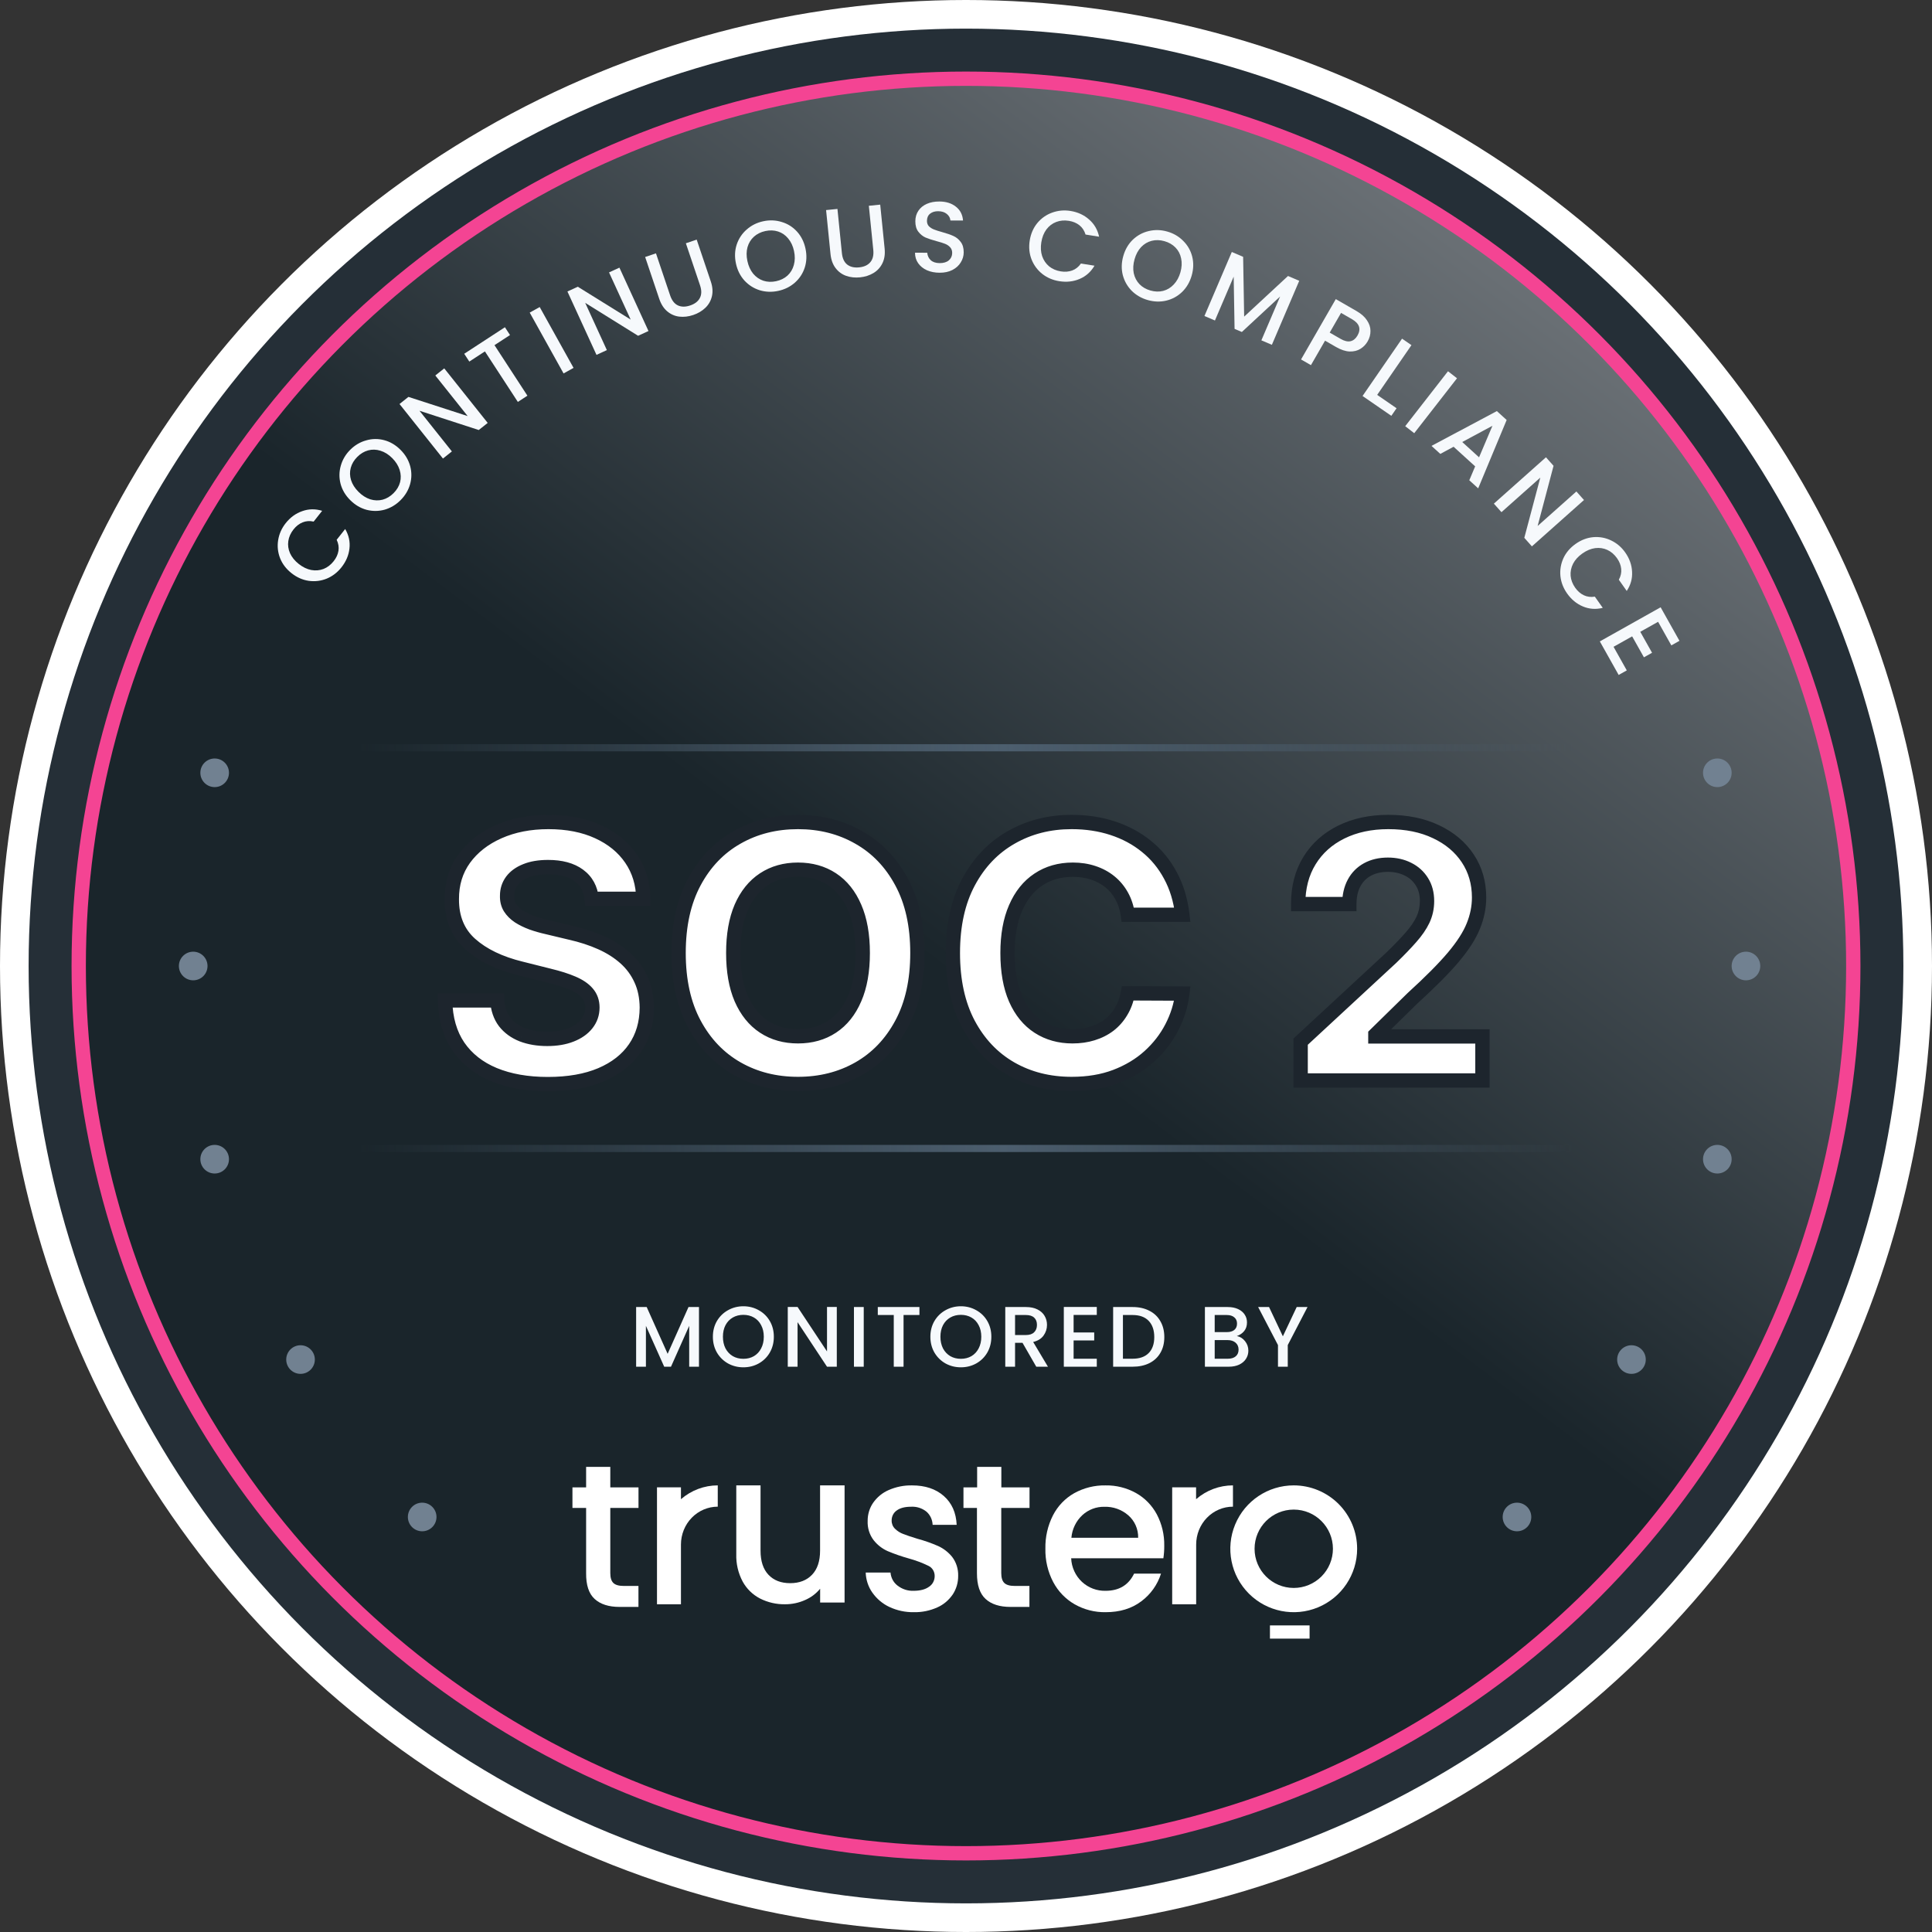 <svg width="270" height="270" viewBox="0 0 270 270" fill="none" xmlns="http://www.w3.org/2000/svg">
<rect x="0" y="0" width="270" height="270" fill="#333333" stroke="none"/>
<circle cx="135" cy="135" r="135" fill="white"/>
<circle cx="135" cy="135" r="131" fill="#252F37"/>
<circle cx="135" cy="135" r="124" fill="url(#paint0_linear_925_2251)" stroke="#F44493" stroke-width="2"/>
<path d="M82.685 125.613C82.546 124.209 81.949 123.118 80.893 122.341C79.837 121.564 78.405 121.175 76.595 121.175C75.365 121.175 74.327 121.349 73.48 121.697C72.633 122.034 71.984 122.504 71.531 123.107C71.091 123.71 70.87 124.395 70.87 125.16C70.847 125.798 70.98 126.355 71.27 126.831C71.572 127.306 71.984 127.718 72.506 128.066C73.028 128.402 73.631 128.698 74.316 128.953C75 129.197 75.731 129.406 76.508 129.58L79.71 130.346C81.264 130.694 82.691 131.158 83.99 131.738C85.29 132.318 86.415 133.031 87.366 133.878C88.317 134.725 89.054 135.722 89.576 136.871C90.109 138.019 90.382 139.336 90.394 140.821C90.382 143.002 89.825 144.892 88.723 146.493C87.633 148.083 86.055 149.318 83.99 150.2C81.937 151.07 79.46 151.505 76.56 151.505C73.683 151.505 71.178 151.064 69.043 150.182C66.92 149.301 65.261 147.996 64.067 146.267C62.883 144.527 62.263 142.375 62.205 139.811H69.496C69.577 141.006 69.919 142.004 70.522 142.804C71.137 143.593 71.955 144.191 72.976 144.597C74.008 144.991 75.174 145.188 76.473 145.188C77.749 145.188 78.857 145.003 79.797 144.631C80.748 144.26 81.485 143.744 82.007 143.083C82.529 142.422 82.79 141.662 82.79 140.803C82.79 140.003 82.552 139.33 82.076 138.785C81.612 138.24 80.928 137.776 80.023 137.393C79.13 137.01 78.033 136.662 76.734 136.349L72.854 135.374C69.849 134.643 67.477 133.501 65.737 131.946C63.997 130.392 63.133 128.298 63.144 125.665C63.133 123.507 63.707 121.622 64.867 120.01C66.039 118.397 67.645 117.138 69.687 116.234C71.729 115.329 74.049 114.876 76.647 114.876C79.292 114.876 81.601 115.329 83.573 116.234C85.556 117.138 87.099 118.397 88.201 120.01C89.303 121.622 89.872 123.49 89.906 125.613H82.685ZM128.209 133.182C128.209 137.068 127.473 140.374 126 143.1C124.538 145.826 122.543 147.908 120.014 149.347C117.496 150.774 114.666 151.487 111.522 151.487C108.355 151.487 105.513 150.768 102.996 149.33C100.479 147.891 98.489 145.809 97.028 143.083C95.566 140.357 94.835 137.056 94.835 133.182C94.835 129.296 95.566 125.99 97.028 123.263C98.489 120.537 100.479 118.461 102.996 117.034C105.513 115.596 108.355 114.876 111.522 114.876C114.666 114.876 117.496 115.596 120.014 117.034C122.543 118.461 124.538 120.537 126 123.263C127.473 125.99 128.209 129.296 128.209 133.182ZM120.571 133.182C120.571 130.665 120.194 128.542 119.44 126.813C118.697 125.085 117.647 123.774 116.29 122.881C114.933 121.987 113.344 121.541 111.522 121.541C109.701 121.541 108.112 121.987 106.755 122.881C105.397 123.774 104.342 125.085 103.588 126.813C102.845 128.542 102.474 130.665 102.474 133.182C102.474 135.699 102.845 137.822 103.588 139.55C104.342 141.279 105.397 142.59 106.755 143.483C108.112 144.376 109.701 144.823 111.522 144.823C113.344 144.823 114.933 144.376 116.29 143.483C117.647 142.59 118.697 141.279 119.44 139.55C120.194 137.822 120.571 135.699 120.571 133.182ZM165.233 127.84H157.612C157.473 126.854 157.189 125.978 156.759 125.212C156.33 124.435 155.779 123.774 155.106 123.229C154.434 122.683 153.656 122.266 152.775 121.976C151.905 121.686 150.959 121.541 149.938 121.541C148.094 121.541 146.487 121.999 145.118 122.915C143.75 123.82 142.688 125.143 141.934 126.883C141.18 128.611 140.803 130.711 140.803 133.182C140.803 135.722 141.18 137.857 141.934 139.585C142.7 141.314 143.767 142.619 145.136 143.5C146.505 144.382 148.088 144.823 149.886 144.823C150.895 144.823 151.829 144.689 152.688 144.423C153.558 144.156 154.329 143.767 155.002 143.257C155.675 142.735 156.232 142.103 156.672 141.36C157.125 140.618 157.438 139.771 157.612 138.82L165.233 138.854C165.036 140.49 164.543 142.068 163.754 143.587C162.977 145.095 161.927 146.447 160.605 147.642C159.294 148.825 157.728 149.765 155.907 150.461C154.097 151.145 152.05 151.487 149.764 151.487C146.586 151.487 143.744 150.768 141.238 149.33C138.744 147.891 136.772 145.809 135.322 143.083C133.883 140.357 133.164 137.056 133.164 133.182C133.164 129.296 133.895 125.99 135.357 123.263C136.818 120.537 138.802 118.461 141.308 117.034C143.813 115.596 146.632 114.876 149.764 114.876C151.829 114.876 153.743 115.166 155.507 115.746C157.281 116.326 158.853 117.173 160.222 118.287C161.591 119.389 162.705 120.74 163.563 122.341C164.433 123.942 164.99 125.775 165.233 127.84ZM181.768 151V145.571L194.453 133.826C195.532 132.782 196.437 131.842 197.168 131.007C197.91 130.172 198.473 129.354 198.856 128.553C199.239 127.741 199.43 126.865 199.43 125.926C199.43 124.882 199.192 123.983 198.717 123.229C198.241 122.463 197.591 121.877 196.768 121.471C195.944 121.054 195.01 120.845 193.966 120.845C192.876 120.845 191.925 121.065 191.112 121.506C190.3 121.947 189.674 122.579 189.233 123.403C188.792 124.226 188.572 125.207 188.572 126.343H181.42C181.42 124.012 181.948 121.987 183.004 120.271C184.059 118.554 185.539 117.225 187.441 116.286C189.343 115.346 191.536 114.876 194.018 114.876C196.57 114.876 198.792 115.329 200.683 116.234C202.585 117.127 204.064 118.368 205.12 119.957C206.176 121.547 206.703 123.368 206.703 125.421C206.703 126.767 206.437 128.095 205.903 129.406C205.381 130.717 204.447 132.173 203.101 133.773C201.756 135.363 199.859 137.271 197.411 139.498L192.209 144.597V144.84H207.173V151H181.768Z" fill="white"/>
<path d="M82.685 125.613L81.69 125.711L81.779 126.613H82.685V125.613ZM73.48 121.697L73.85 122.627L73.86 122.622L73.48 121.697ZM71.531 123.107L70.731 122.507L70.724 122.517L71.531 123.107ZM70.87 125.16L71.87 125.196L71.87 125.178V125.16H70.87ZM71.27 126.831L70.417 127.351L70.421 127.359L70.426 127.366L71.27 126.831ZM72.506 128.066L71.951 128.898L71.958 128.902L71.964 128.907L72.506 128.066ZM74.316 128.953L73.966 129.89L73.973 129.893L73.98 129.896L74.316 128.953ZM76.508 129.58L76.741 128.607L76.734 128.606L76.727 128.604L76.508 129.58ZM79.71 130.346L79.477 131.318L79.484 131.32L79.491 131.321L79.71 130.346ZM83.99 131.738L83.583 132.651L83.99 131.738ZM87.366 133.878L88.031 133.131L87.366 133.878ZM89.576 136.871L88.665 137.285L88.669 137.292L89.576 136.871ZM90.394 140.821L91.394 140.826L91.394 140.813L90.394 140.821ZM88.723 146.493L87.9 145.926L87.899 145.927L88.723 146.493ZM83.99 150.2L84.38 151.12L84.383 151.119L83.99 150.2ZM69.043 150.182L68.66 151.106L68.661 151.106L69.043 150.182ZM64.067 146.267L63.24 146.829L63.244 146.836L64.067 146.267ZM62.205 139.811V138.811H61.182L61.205 139.834L62.205 139.811ZM69.496 139.811L70.493 139.744L70.43 138.811H69.496V139.811ZM70.522 142.804L69.724 143.406L69.728 143.413L69.734 143.419L70.522 142.804ZM72.976 144.597L72.606 145.526L72.619 145.531L72.976 144.597ZM79.797 144.631L79.433 143.7L79.429 143.701L79.797 144.631ZM82.007 143.083L82.791 143.702L82.007 143.083ZM82.076 138.785L81.315 139.433L81.323 139.442L82.076 138.785ZM80.023 137.393L79.629 138.312L79.633 138.314L80.023 137.393ZM76.734 136.349L76.491 137.319L76.5 137.321L76.734 136.349ZM72.854 135.374L73.097 134.404L73.09 134.403L72.854 135.374ZM65.737 131.946L65.071 132.692L65.737 131.946ZM63.144 125.665L64.144 125.669L64.144 125.659L63.144 125.665ZM64.867 120.01L64.058 119.422L64.055 119.426L64.867 120.01ZM83.573 116.234L83.156 117.143L83.158 117.143L83.573 116.234ZM88.201 120.01L87.376 120.574L88.201 120.01ZM89.906 125.613V126.613H90.923L90.906 125.596L89.906 125.613ZM83.68 125.514C83.516 123.852 82.788 122.495 81.486 121.536L80.3 123.147C81.109 123.742 81.576 124.565 81.69 125.711L83.68 125.514ZM81.486 121.536C80.204 120.592 78.539 120.175 76.595 120.175V122.175C78.271 122.175 79.471 122.536 80.3 123.147L81.486 121.536ZM76.595 120.175C75.277 120.175 74.101 120.361 73.1 120.773L73.86 122.622C74.553 122.338 75.454 122.175 76.595 122.175V120.175ZM73.111 120.768C72.129 121.158 71.315 121.728 70.731 122.507L72.331 123.707C72.652 123.279 73.138 122.909 73.85 122.627L73.111 120.768ZM70.724 122.517C70.155 123.296 69.87 124.188 69.87 125.16H71.87C71.87 124.601 72.026 124.124 72.339 123.697L70.724 122.517ZM69.871 125.124C69.842 125.928 70.01 126.685 70.417 127.351L72.124 126.31C71.951 126.025 71.852 125.668 71.87 125.196L69.871 125.124ZM70.426 127.366C70.811 127.973 71.326 128.481 71.951 128.898L73.061 127.234C72.641 126.955 72.334 126.64 72.115 126.295L70.426 127.366ZM71.964 128.907C72.556 129.288 73.226 129.614 73.966 129.89L74.665 128.016C74.036 127.782 73.5 127.517 73.048 127.225L71.964 128.907ZM73.98 129.896C74.706 130.154 75.476 130.374 76.29 130.556L76.727 128.604C75.985 128.438 75.294 128.24 74.651 128.011L73.98 129.896ZM76.275 130.552L79.477 131.318L79.942 129.373L76.741 128.607L76.275 130.552ZM79.491 131.321C80.988 131.657 82.351 132.101 83.583 132.651L84.398 130.824C83.031 130.214 81.54 129.731 79.928 129.37L79.491 131.321ZM83.583 132.651C84.799 133.194 85.835 133.854 86.701 134.625L88.031 133.131C86.995 132.208 85.78 131.441 84.398 130.824L83.583 132.651ZM86.701 134.625C87.549 135.38 88.202 136.264 88.665 137.285L90.486 136.457C89.906 135.18 89.085 134.07 88.031 133.131L86.701 134.625ZM88.669 137.292C89.133 138.29 89.383 139.462 89.394 140.828L91.394 140.813C91.381 139.21 91.086 137.748 90.483 136.449L88.669 137.292ZM89.394 140.815C89.383 142.821 88.874 144.51 87.9 145.926L89.547 147.06C90.776 145.274 91.381 143.182 91.394 140.826L89.394 140.815ZM87.899 145.927C86.932 147.336 85.517 148.46 83.598 149.28L84.383 151.119C86.593 150.176 88.333 148.829 89.548 147.059L87.899 145.927ZM83.6 149.279C81.701 150.083 79.365 150.505 76.56 150.505V152.505C79.556 152.505 82.173 152.056 84.38 151.12L83.6 149.279ZM76.56 150.505C73.783 150.505 71.412 150.079 69.425 149.258L68.661 151.106C70.943 152.049 73.583 152.505 76.56 152.505V150.505ZM69.427 149.259C67.464 148.443 65.965 147.254 64.889 145.698L63.244 146.836C64.558 148.737 66.377 150.158 68.66 151.106L69.427 149.259ZM64.894 145.705C63.84 144.156 63.259 142.202 63.205 139.789L61.205 139.834C61.266 142.548 61.926 144.898 63.24 146.829L64.894 145.705ZM62.205 140.811H69.496V138.811H62.205V140.811ZM68.498 139.879C68.59 141.229 68.983 142.423 69.724 143.406L71.321 142.202C70.856 141.585 70.564 140.783 70.493 139.744L68.498 139.879ZM69.734 143.419C70.468 144.362 71.437 145.061 72.606 145.526L73.345 143.667C72.473 143.32 71.806 142.825 71.311 142.19L69.734 143.419ZM72.619 145.531C73.783 145.976 75.073 146.188 76.473 146.188V144.188C75.275 144.188 74.233 144.006 73.332 143.662L72.619 145.531ZM76.473 146.188C77.843 146.188 79.081 145.989 80.164 145.561L79.429 143.701C78.633 144.016 77.655 144.188 76.473 144.188V146.188ZM80.16 145.563C81.242 145.141 82.138 144.53 82.791 143.702L81.222 142.463C80.831 142.958 80.254 143.38 79.433 143.7L80.16 145.563ZM82.791 143.702C83.456 142.861 83.79 141.882 83.79 140.803H81.79C81.79 141.441 81.602 141.982 81.222 142.463L82.791 143.702ZM83.79 140.803C83.79 139.789 83.481 138.875 82.83 138.127L81.323 139.442C81.622 139.785 81.79 140.217 81.79 140.803H83.79ZM82.838 138.137C82.242 137.437 81.41 136.894 80.412 136.472L79.633 138.314C80.445 138.657 80.982 139.042 81.315 139.433L82.838 138.137ZM80.417 136.474C79.457 136.062 78.304 135.698 76.969 135.377L76.5 137.321C77.763 137.625 78.802 137.958 79.629 138.312L80.417 136.474ZM76.978 135.379L73.097 134.404L72.61 136.344L76.491 137.319L76.978 135.379ZM73.09 134.403C70.195 133.698 67.987 132.616 66.403 131.201L65.071 132.692C66.967 134.386 69.503 135.588 72.618 136.346L73.09 134.403ZM66.403 131.201C64.906 129.863 64.134 128.057 64.144 125.669L62.144 125.66C62.132 128.539 63.089 130.921 65.071 132.692L66.403 131.201ZM64.144 125.659C64.134 123.694 64.653 122.019 65.679 120.594L64.055 119.426C62.761 121.225 62.132 123.32 62.144 125.67L64.144 125.659ZM65.676 120.597C66.732 119.144 68.192 117.99 70.092 117.148L69.282 115.319C67.099 116.287 65.345 117.65 64.058 119.422L65.676 120.597ZM70.092 117.148C71.987 116.308 74.166 115.876 76.647 115.876V113.876C73.932 113.876 71.47 114.35 69.282 115.319L70.092 117.148ZM76.647 115.876C79.179 115.876 81.34 116.309 83.156 117.143L83.99 115.325C81.861 114.348 79.405 113.876 76.647 113.876V115.876ZM83.158 117.143C84.995 117.982 86.388 119.129 87.376 120.574L89.027 119.445C87.81 117.665 86.117 116.295 83.988 115.324L83.158 117.143ZM87.376 120.574C88.358 122.011 88.875 123.684 88.907 125.629L90.906 125.596C90.869 123.295 90.249 121.233 89.027 119.445L87.376 120.574ZM89.906 124.613H82.685V126.613H89.906V124.613ZM126 143.1L125.12 142.625L125.118 142.628L126 143.1ZM120.014 149.347L120.507 150.217L120.508 150.216L120.014 149.347ZM102.996 149.33L103.492 148.461L102.996 149.33ZM97.028 143.083L96.146 143.555L97.028 143.083ZM97.028 123.263L97.909 123.736L97.028 123.263ZM102.996 117.034L103.489 117.904L103.492 117.902L102.996 117.034ZM120.014 117.034L119.518 117.902L119.522 117.905L120.014 117.034ZM126 123.263L125.118 123.736L125.12 123.739L126 123.263ZM119.44 126.813L118.521 127.208L118.523 127.213L119.44 126.813ZM116.29 122.881L115.74 123.716L116.29 122.881ZM106.755 122.881L107.304 123.716L106.755 122.881ZM103.588 126.813L102.671 126.413L102.669 126.419L103.588 126.813ZM103.588 139.55L102.669 139.945L102.671 139.95L103.588 139.55ZM106.755 143.483L107.304 142.648L106.755 143.483ZM116.29 143.483L115.74 142.648L116.29 143.483ZM119.44 139.55L118.523 139.151L118.521 139.156L119.44 139.55ZM127.209 133.182C127.209 136.943 126.497 140.077 125.12 142.625L126.879 143.576C128.449 140.671 129.209 137.193 129.209 133.182H127.209ZM125.118 142.628C123.74 145.199 121.874 147.138 119.519 148.478L120.508 150.216C123.211 148.679 125.336 146.454 126.881 143.573L125.118 142.628ZM119.521 148.477C117.167 149.811 114.509 150.487 111.522 150.487V152.487C114.823 152.487 117.826 151.736 120.507 150.217L119.521 148.477ZM111.522 150.487C108.513 150.487 105.845 149.806 103.492 148.461L102.5 150.198C105.182 151.73 108.198 152.487 111.522 152.487V150.487ZM103.492 148.461C101.149 147.122 99.288 145.182 97.909 142.61L96.146 143.555C97.691 146.435 99.809 148.66 102.5 150.198L103.492 148.461ZM97.909 142.61C96.542 140.062 95.835 136.932 95.835 133.182H93.835C93.835 137.18 94.59 140.652 96.146 143.555L97.909 142.61ZM95.835 133.182C95.835 129.419 96.543 126.284 97.909 123.736L96.146 122.791C94.589 125.695 93.835 129.172 93.835 133.182H95.835ZM97.909 123.736C99.288 121.164 101.148 119.231 103.489 117.904L102.503 116.164C99.81 117.691 97.691 119.91 96.146 122.791L97.909 123.736ZM103.492 117.902C105.845 116.558 108.513 115.876 111.522 115.876V113.876C108.198 113.876 105.182 114.633 102.5 116.166L103.492 117.902ZM111.522 115.876C114.507 115.876 117.164 116.557 119.518 117.902L120.51 116.166C117.829 114.634 114.825 113.876 111.522 113.876V115.876ZM119.522 117.905C121.875 119.233 123.74 121.166 125.118 123.736L126.881 122.791C125.336 119.909 123.21 117.689 120.505 116.163L119.522 117.905ZM125.12 123.739C126.497 126.286 127.209 129.42 127.209 133.182H129.209C129.209 129.171 128.449 125.693 126.879 122.788L125.12 123.739ZM121.571 133.182C121.571 130.571 121.18 128.303 120.356 126.413L118.523 127.213C119.207 128.781 119.571 130.758 119.571 133.182H121.571ZM120.358 126.419C119.551 124.539 118.385 123.062 116.84 122.045L115.74 123.716C116.909 124.485 117.843 125.63 118.521 127.208L120.358 126.419ZM116.84 122.045C115.3 121.032 113.515 120.541 111.522 120.541V122.541C113.173 122.541 114.566 122.943 115.74 123.716L116.84 122.045ZM111.522 120.541C109.53 120.541 107.745 121.032 106.205 122.045L107.304 123.716C108.479 122.943 109.872 122.541 111.522 122.541V120.541ZM106.205 122.045C104.661 123.061 103.49 124.536 102.671 126.413L104.504 127.213C105.193 125.633 106.134 124.486 107.304 123.716L106.205 122.045ZM102.669 126.419C101.858 128.306 101.474 130.572 101.474 133.182H103.474C103.474 130.757 103.832 128.777 104.506 127.208L102.669 126.419ZM101.474 133.182C101.474 135.791 101.858 138.057 102.669 139.945L104.506 139.156C103.832 137.586 103.474 135.607 103.474 133.182H101.474ZM102.671 139.95C103.49 141.827 104.661 143.302 106.205 144.318L107.304 142.648C106.134 141.877 105.193 140.731 104.504 139.151L102.671 139.95ZM106.205 144.318C107.745 145.332 109.53 145.823 111.522 145.823V143.823C109.872 143.823 108.479 143.421 107.304 142.648L106.205 144.318ZM111.522 145.823C113.515 145.823 115.3 145.332 116.84 144.318L115.74 142.648C114.566 143.421 113.173 143.823 111.522 143.823V145.823ZM116.84 144.318C118.385 143.301 119.551 141.824 120.358 139.945L118.521 139.156C117.843 140.733 116.909 141.878 115.74 142.648L116.84 144.318ZM120.356 139.95C121.18 138.061 121.571 135.793 121.571 133.182H119.571C119.571 135.605 119.207 137.583 118.523 139.151L120.356 139.95ZM165.233 127.84V128.84H166.358L166.227 127.723L165.233 127.84ZM157.612 127.84L156.622 127.98L156.743 128.84H157.612V127.84ZM156.759 125.212L155.884 125.696L155.887 125.701L156.759 125.212ZM155.106 123.229L154.477 124.006V124.006L155.106 123.229ZM152.775 121.976L152.458 122.925L152.462 122.926L152.775 121.976ZM145.118 122.915L145.67 123.75L145.675 123.746L145.118 122.915ZM141.934 126.883L142.851 127.283L142.852 127.28L141.934 126.883ZM141.934 139.585L141.018 139.985L141.02 139.99L141.934 139.585ZM145.136 143.5L144.594 144.341L145.136 143.5ZM152.688 144.423L152.394 143.467L152.391 143.468L152.688 144.423ZM155.002 143.257L155.606 144.053L155.615 144.047L155.002 143.257ZM156.672 141.36L155.818 140.84L155.813 140.85L156.672 141.36ZM157.612 138.82L157.617 137.82L156.779 137.816L156.628 138.64L157.612 138.82ZM165.233 138.854L166.226 138.974L166.361 137.86L165.238 137.854L165.233 138.854ZM163.754 143.587L162.867 143.127L162.866 143.129L163.754 143.587ZM160.605 147.642L161.275 148.384L161.275 148.384L160.605 147.642ZM155.907 150.461L156.261 151.396L156.264 151.395L155.907 150.461ZM141.238 149.33L140.738 150.196L140.74 150.197L141.238 149.33ZM135.322 143.083L134.437 143.549L134.439 143.552L135.322 143.083ZM135.357 123.263L136.238 123.736L135.357 123.263ZM141.308 117.034L141.803 117.903L141.806 117.901L141.308 117.034ZM155.507 115.746L155.194 116.696L155.196 116.697L155.507 115.746ZM160.222 118.287L159.591 119.063L159.595 119.066L160.222 118.287ZM163.563 122.341L162.682 122.814L162.684 122.819L163.563 122.341ZM165.233 126.84H157.612V128.84H165.233V126.84ZM158.602 127.7C158.448 126.608 158.129 125.611 157.632 124.723L155.887 125.701C156.248 126.345 156.498 127.1 156.622 127.98L158.602 127.7ZM157.635 124.729C157.145 123.842 156.511 123.08 155.736 122.452L154.477 124.006C155.047 124.468 155.515 125.028 155.884 125.696L157.635 124.729ZM155.736 122.452C154.962 121.825 154.076 121.351 153.087 121.026L152.462 122.926C153.237 123.181 153.905 123.542 154.477 124.006L155.736 122.452ZM153.091 121.027C152.108 120.7 151.055 120.541 149.938 120.541V122.541C150.864 122.541 151.701 122.672 152.458 122.925L153.091 121.027ZM149.938 120.541C147.92 120.541 146.115 121.045 144.562 122.085L145.675 123.746C146.86 122.953 148.267 122.541 149.938 122.541V120.541ZM144.567 122.081C143.012 123.109 141.835 124.596 141.017 126.485L142.852 127.28C143.541 125.69 144.487 124.532 145.67 123.75L144.567 122.081ZM141.018 126.483C140.194 128.37 139.803 130.614 139.803 133.182H141.803C141.803 130.808 142.166 128.852 142.851 127.283L141.018 126.483ZM139.803 133.182C139.803 135.815 140.193 138.095 141.018 139.985L142.851 139.185C142.167 137.619 141.803 135.63 141.803 133.182H139.803ZM141.02 139.99C141.851 141.868 143.036 143.338 144.594 144.341L145.677 142.66C144.498 141.9 143.548 140.76 142.848 139.18L141.02 139.99ZM144.594 144.341C146.141 145.337 147.917 145.823 149.886 145.823V143.823C148.259 143.823 146.868 143.427 145.677 142.66L144.594 144.341ZM149.886 145.823C150.984 145.823 152.019 145.678 152.984 145.378L152.391 143.468C151.64 143.701 150.807 143.823 149.886 143.823V145.823ZM152.981 145.379C153.954 145.08 154.833 144.64 155.606 144.053L154.398 142.46C153.825 142.894 153.161 143.231 152.394 143.467L152.981 145.379ZM155.615 144.047C156.388 143.447 157.028 142.719 157.532 141.871L155.813 140.85C155.435 141.486 154.961 142.023 154.389 142.467L155.615 144.047ZM157.526 141.88C158.049 141.022 158.402 140.058 158.596 139L156.628 138.64C156.474 139.484 156.2 140.213 155.818 140.84L157.526 141.88ZM157.607 139.82L165.229 139.854L165.238 137.854L157.617 137.82L157.607 139.82ZM164.241 138.735C164.058 140.247 163.603 141.709 162.867 143.127L164.642 144.048C165.484 142.426 166.014 140.733 166.226 138.974L164.241 138.735ZM162.866 143.129C162.146 144.525 161.172 145.781 159.935 146.9L161.275 148.384C162.683 147.112 163.808 145.666 164.643 144.045L162.866 143.129ZM159.935 146.899C158.725 147.992 157.268 148.87 155.55 149.526L156.264 151.395C158.188 150.659 159.863 149.658 161.275 148.384L159.935 146.899ZM155.553 149.525C153.875 150.16 151.95 150.487 149.764 150.487V152.487C152.149 152.487 154.319 152.13 156.261 151.396L155.553 149.525ZM149.764 150.487C146.743 150.487 144.075 149.805 141.736 148.462L140.74 150.197C143.412 151.731 146.429 152.487 149.764 152.487V150.487ZM141.738 148.463C139.418 147.125 137.573 145.186 136.205 142.613L134.439 143.552C135.97 146.431 138.07 148.657 140.738 150.196L141.738 148.463ZM136.206 142.616C134.861 140.066 134.164 136.935 134.164 133.182H132.164C132.164 137.178 132.906 140.647 134.437 143.549L136.206 142.616ZM134.164 133.182C134.164 129.419 134.872 126.284 136.238 123.736L134.475 122.791C132.918 125.695 132.164 129.172 132.164 133.182H134.164ZM136.238 123.736C137.617 121.163 139.472 119.23 141.803 117.903L140.813 116.165C138.132 117.692 136.019 119.912 134.475 122.791L136.238 123.736ZM141.806 117.901C144.147 116.557 146.792 115.876 149.764 115.876V113.876C146.473 113.876 143.48 114.634 140.81 116.167L141.806 117.901ZM149.764 115.876C151.735 115.876 153.542 116.153 155.194 116.696L155.819 114.797C153.944 114.18 151.924 113.876 149.764 113.876V115.876ZM155.196 116.697C156.861 117.241 158.323 118.031 159.591 119.063L160.853 117.511C159.384 116.316 157.702 115.412 155.817 114.796L155.196 116.697ZM159.595 119.066C160.856 120.081 161.884 121.327 162.682 122.814L164.444 121.869C163.525 120.154 162.326 118.697 160.849 117.508L159.595 119.066ZM162.684 122.819C163.486 124.293 164.01 126.001 164.24 127.957L166.227 127.723C165.97 125.549 165.38 123.591 164.442 121.864L162.684 122.819ZM181.768 151H180.768V152H181.768V151ZM181.768 145.571L181.089 144.837L180.768 145.134V145.571H181.768ZM194.453 133.826L195.133 134.559L195.141 134.552L195.149 134.544L194.453 133.826ZM197.168 131.007L196.42 130.342L196.415 130.348L197.168 131.007ZM198.856 128.553L199.758 128.985L199.76 128.98L198.856 128.553ZM198.717 123.229L197.867 123.756L197.871 123.762L198.717 123.229ZM196.768 121.471L196.315 122.363L196.326 122.368L196.768 121.471ZM189.233 123.403L190.115 123.875L189.233 123.403ZM188.572 126.343V127.343H189.572V126.343H188.572ZM181.42 126.343H180.42V127.343H181.42V126.343ZM183.004 120.271L183.856 120.794L183.004 120.271ZM187.441 116.286L186.998 115.389L187.441 116.286ZM200.683 116.234L200.251 117.136L200.258 117.139L200.683 116.234ZM205.12 119.957L204.287 120.511L205.12 119.957ZM205.903 129.406L204.977 129.029L204.974 129.036L205.903 129.406ZM203.101 133.773L203.865 134.42L203.867 134.417L203.101 133.773ZM197.411 139.498L196.738 138.759L196.725 138.771L196.712 138.784L197.411 139.498ZM192.209 144.597L191.509 143.882L191.209 144.176V144.597H192.209ZM192.209 144.84H191.209V145.84H192.209V144.84ZM207.173 144.84H208.173V143.84H207.173V144.84ZM207.173 151V152H208.173V151H207.173ZM182.768 151V145.571H180.768V151H182.768ZM182.448 146.305L195.133 134.559L193.774 133.092L181.089 144.837L182.448 146.305ZM195.149 134.544C196.241 133.487 197.166 132.527 197.92 131.665L196.415 130.348C195.708 131.157 194.823 132.076 193.758 133.107L195.149 134.544ZM197.915 131.671C198.705 130.783 199.326 129.888 199.758 128.985L197.954 128.122C197.62 128.819 197.116 129.56 196.42 130.342L197.915 131.671ZM199.76 128.98C200.209 128.028 200.43 127.006 200.43 125.926H198.43C198.43 126.725 198.268 127.454 197.951 128.127L199.76 128.98ZM200.43 125.926C200.43 124.726 200.155 123.635 199.562 122.695L197.871 123.762C198.229 124.331 198.43 125.038 198.43 125.926H200.43ZM199.566 122.701C198.99 121.774 198.198 121.061 197.21 120.574L196.326 122.368C196.985 122.693 197.492 123.153 197.867 123.756L199.566 122.701ZM197.22 120.579C196.239 120.082 195.147 119.845 193.966 119.845V121.845C194.874 121.845 195.649 122.025 196.315 122.363L197.22 120.579ZM193.966 119.845C192.739 119.845 191.618 120.094 190.635 120.627L191.59 122.385C192.231 122.037 193.012 121.845 193.966 121.845V119.845ZM190.635 120.627C189.65 121.162 188.883 121.937 188.352 122.931L190.115 123.875C190.465 123.221 190.951 122.731 191.59 122.385L190.635 120.627ZM188.352 122.931C187.818 123.928 187.572 125.077 187.572 126.343H189.572C189.572 125.336 189.767 124.525 190.115 123.875L188.352 122.931ZM188.572 125.343H181.42V127.343H188.572V125.343ZM182.42 126.343C182.42 124.167 182.911 122.33 183.856 120.794L182.152 119.747C180.985 121.645 180.42 123.856 180.42 126.343H182.42ZM183.856 120.794C184.807 119.246 186.141 118.043 187.884 117.182L186.998 115.389C184.936 116.408 183.311 117.861 182.152 119.747L183.856 120.794ZM187.884 117.182C189.627 116.322 191.663 115.876 194.018 115.876V113.876C191.408 113.876 189.06 114.371 186.998 115.389L187.884 117.182ZM194.018 115.876C196.453 115.876 198.521 116.308 200.251 117.136L201.114 115.332C199.063 114.35 196.688 113.876 194.018 113.876V115.876ZM200.258 117.139C202.012 117.962 203.343 119.089 204.287 120.511L205.953 119.404C204.786 117.647 203.159 116.291 201.108 115.328L200.258 117.139ZM204.287 120.511C205.225 121.923 205.703 123.549 205.703 125.421H207.703C207.703 123.187 207.126 121.17 205.953 119.404L204.287 120.511ZM205.703 125.421C205.703 126.631 205.464 127.831 204.977 129.029L206.829 129.783C207.409 128.359 207.703 126.903 207.703 125.421H205.703ZM204.974 129.036C204.506 130.212 203.643 131.575 202.336 133.13L203.867 134.417C205.252 132.77 206.256 131.222 206.832 129.776L204.974 129.036ZM202.338 133.127C201.032 134.67 199.17 136.546 196.738 138.759L198.085 140.238C200.548 137.996 202.48 136.055 203.865 134.42L202.338 133.127ZM196.712 138.784L191.509 143.882L192.909 145.311L198.111 140.212L196.712 138.784ZM191.209 144.597V144.84H193.209V144.597H191.209ZM192.209 145.84H207.173V143.84H192.209V145.84ZM206.173 144.84V151H208.173V144.84H206.173ZM207.173 150H181.768V152H207.173V150Z" fill="#1D252D"/>
<path d="M97.684 182.66V191H96.316V185.288L93.772 191H92.824L90.268 185.288V191H88.9V182.66H90.376L93.304 189.2L96.22 182.66H97.684ZM103.886 191.084C103.11 191.084 102.394 190.904 101.738 190.544C101.09 190.176 100.574 189.668 100.19 189.02C99.814 188.364 99.626 187.628 99.626 186.812C99.626 185.996 99.814 185.264 100.19 184.616C100.574 183.968 101.09 183.464 101.738 183.104C102.394 182.736 103.11 182.552 103.886 182.552C104.67 182.552 105.386 182.736 106.034 183.104C106.69 183.464 107.206 183.968 107.582 184.616C107.958 185.264 108.146 185.996 108.146 186.812C108.146 187.628 107.958 188.364 107.582 189.02C107.206 189.668 106.69 190.176 106.034 190.544C105.386 190.904 104.67 191.084 103.886 191.084ZM103.886 189.896C104.438 189.896 104.93 189.772 105.362 189.524C105.794 189.268 106.13 188.908 106.37 188.444C106.618 187.972 106.742 187.428 106.742 186.812C106.742 186.196 106.618 185.656 106.37 185.192C106.13 184.728 105.794 184.372 105.362 184.124C104.93 183.876 104.438 183.752 103.886 183.752C103.334 183.752 102.842 183.876 102.41 184.124C101.978 184.372 101.638 184.728 101.39 185.192C101.15 185.656 101.03 186.196 101.03 186.812C101.03 187.428 101.15 187.972 101.39 188.444C101.638 188.908 101.978 189.268 102.41 189.524C102.842 189.772 103.334 189.896 103.886 189.896ZM116.944 191H115.576L111.46 184.772V191H110.092V182.648H111.46L115.576 188.864V182.648H116.944V191ZM120.709 182.66V191H119.341V182.66H120.709ZM128.493 182.66V183.776H126.273V191H124.905V183.776H122.673V182.66H128.493ZM134.282 191.084C133.506 191.084 132.79 190.904 132.134 190.544C131.486 190.176 130.97 189.668 130.586 189.02C130.21 188.364 130.022 187.628 130.022 186.812C130.022 185.996 130.21 185.264 130.586 184.616C130.97 183.968 131.486 183.464 132.134 183.104C132.79 182.736 133.506 182.552 134.282 182.552C135.066 182.552 135.782 182.736 136.43 183.104C137.086 183.464 137.602 183.968 137.978 184.616C138.354 185.264 138.542 185.996 138.542 186.812C138.542 187.628 138.354 188.364 137.978 189.02C137.602 189.668 137.086 190.176 136.43 190.544C135.782 190.904 135.066 191.084 134.282 191.084ZM134.282 189.896C134.834 189.896 135.326 189.772 135.758 189.524C136.19 189.268 136.526 188.908 136.766 188.444C137.014 187.972 137.138 187.428 137.138 186.812C137.138 186.196 137.014 185.656 136.766 185.192C136.526 184.728 136.19 184.372 135.758 184.124C135.326 183.876 134.834 183.752 134.282 183.752C133.73 183.752 133.238 183.876 132.806 184.124C132.374 184.372 132.034 184.728 131.786 185.192C131.546 185.656 131.426 186.196 131.426 186.812C131.426 187.428 131.546 187.972 131.786 188.444C132.034 188.908 132.374 189.268 132.806 189.524C133.238 189.772 133.73 189.896 134.282 189.896ZM144.82 191L142.9 187.664H141.856V191H140.488V182.66H143.368C144.008 182.66 144.548 182.772 144.988 182.996C145.436 183.22 145.768 183.52 145.984 183.896C146.208 184.272 146.32 184.692 146.32 185.156C146.32 185.7 146.16 186.196 145.84 186.644C145.528 187.084 145.044 187.384 144.388 187.544L146.452 191H144.82ZM141.856 186.572H143.368C143.88 186.572 144.264 186.444 144.52 186.188C144.784 185.932 144.916 185.588 144.916 185.156C144.916 184.724 144.788 184.388 144.532 184.148C144.276 183.9 143.888 183.776 143.368 183.776H141.856V186.572ZM150.038 183.764V186.212H152.918V187.328H150.038V189.884H153.278V191H148.67V182.648H153.278V183.764H150.038ZM158.287 182.66C159.175 182.66 159.951 182.832 160.615 183.176C161.287 183.512 161.803 184 162.163 184.64C162.531 185.272 162.715 186.012 162.715 186.86C162.715 187.708 162.531 188.444 162.163 189.068C161.803 189.692 161.287 190.172 160.615 190.508C159.951 190.836 159.175 191 158.287 191H155.563V182.66H158.287ZM158.287 189.884C159.263 189.884 160.011 189.62 160.531 189.092C161.051 188.564 161.311 187.82 161.311 186.86C161.311 185.892 161.051 185.136 160.531 184.592C160.011 184.048 159.263 183.776 158.287 183.776H156.931V189.884H158.287ZM172.852 186.716C173.3 186.796 173.68 187.032 173.992 187.424C174.304 187.816 174.46 188.26 174.46 188.756C174.46 189.18 174.348 189.564 174.124 189.908C173.908 190.244 173.592 190.512 173.176 190.712C172.76 190.904 172.276 191 171.724 191H168.388V182.66H171.568C172.136 182.66 172.624 182.756 173.032 182.948C173.44 183.14 173.748 183.4 173.956 183.728C174.164 184.048 174.268 184.408 174.268 184.808C174.268 185.288 174.14 185.688 173.884 186.008C173.628 186.328 173.284 186.564 172.852 186.716ZM169.756 186.164H171.448C171.896 186.164 172.244 186.064 172.492 185.864C172.748 185.656 172.876 185.36 172.876 184.976C172.876 184.6 172.748 184.308 172.492 184.1C172.244 183.884 171.896 183.776 171.448 183.776H169.756V186.164ZM171.604 189.884C172.068 189.884 172.432 189.772 172.696 189.548C172.96 189.324 173.092 189.012 173.092 188.612C173.092 188.204 172.952 187.88 172.672 187.64C172.392 187.4 172.02 187.28 171.556 187.28H169.756V189.884H171.604ZM182.727 182.66L179.967 187.976V191H178.599V187.976L175.827 182.66H177.351L179.283 186.752L181.215 182.66H182.727Z" fill="#F6F9FC"/>
<path d="M95.164 209.515V207.855H91.815V224.2H95.164V215.852C95.164 214.448 95.706 213.101 96.671 212.109C97.636 211.116 98.944 210.559 100.308 210.559V207.584C98.426 207.584 96.605 208.268 95.164 209.515Z" fill="white"/>
<path d="M85.29 210.735V219.848C85.29 220.484 85.432 220.944 85.716 221.221C86 221.498 86.484 221.638 87.166 221.638H89.225V224.569H86.583C85.075 224.569 83.915 224.199 83.103 223.458C82.291 222.718 81.894 221.514 81.911 219.848V210.735H80V207.864H81.911V205H85.29V207.864H89.231V210.735H85.29Z" fill="white"/>
<path d="M139.927 210.735V219.848C139.927 220.484 140.069 220.944 140.353 221.221C140.638 221.498 141.122 221.638 141.803 221.638H143.863V224.569H141.218C139.708 224.569 138.548 224.199 137.738 223.458C136.928 222.718 136.525 221.514 136.531 219.848V210.735H134.646V207.864H136.557V205H139.939V207.864H143.877V210.735H139.927Z" fill="white"/>
<path d="M118.031 207.584V223.956H114.616V222.024C114.051 222.716 113.323 223.261 112.497 223.613C111.624 224.002 110.677 224.202 109.719 224.199C108.503 224.219 107.301 223.943 106.219 223.396C105.186 222.861 104.339 222.033 103.785 221.018C103.163 219.845 102.856 218.532 102.896 217.208V207.584H106.287V216.707C106.287 218.172 106.656 219.296 107.395 220.077C108.134 220.859 109.146 221.25 110.431 221.25C111.711 221.25 112.731 220.86 113.481 220.077C114.231 219.295 114.607 218.172 114.607 216.707V207.584H118.031Z" fill="white"/>
<path d="M124.294 224.575C123.355 224.137 122.538 223.451 121.92 222.581C121.343 221.768 121.016 220.784 120.985 219.765H124.45C124.51 220.495 124.868 221.161 125.429 221.586C126.076 222.09 126.865 222.348 127.666 222.317C128.605 222.317 129.33 222.124 129.849 221.74C130.331 221.424 130.624 220.865 130.623 220.263C130.632 219.644 130.291 219.079 129.757 218.832C128.877 218.402 127.961 218.058 127.023 217.803C126.019 217.523 125.032 217.181 124.066 216.777C123.301 216.441 122.624 215.915 122.091 215.242C121.509 214.479 121.211 213.515 121.256 212.533C121.252 211.633 121.518 210.755 122.016 210.027C122.574 209.229 123.328 208.61 124.196 208.237C125.231 207.785 126.342 207.564 127.461 207.586C129.294 207.586 130.772 208.078 131.894 209.063C133.016 210.048 133.617 211.392 133.696 213.095H130.337C130.308 212.378 129.993 211.708 129.471 211.253C128.856 210.766 128.1 210.524 127.334 210.568C126.457 210.568 125.783 210.744 125.313 211.096C124.868 211.403 124.602 211.932 124.609 212.496C124.6 212.935 124.772 213.355 125.079 213.648C125.413 213.973 125.806 214.222 126.234 214.379C126.682 214.557 127.346 214.778 128.224 215.048C129.208 215.313 130.173 215.652 131.111 216.062C131.858 216.402 132.524 216.918 133.057 217.57C133.63 218.315 133.931 219.255 133.906 220.217C133.918 221.152 133.651 222.066 133.144 222.83C132.597 223.631 131.853 224.256 130.993 224.636C129.95 225.104 128.827 225.332 127.695 225.305C126.525 225.324 125.365 225.075 124.294 224.575Z" fill="white"/>
<path fill-rule="evenodd" clip-rule="evenodd" d="M149.697 217.769H162.582C162.669 217.192 162.71 216.61 162.706 216.027C162.735 214.493 162.376 212.978 161.664 211.627C160.993 210.374 159.984 209.342 158.756 208.652C157.452 207.929 155.987 207.562 154.502 207.586C152.974 207.558 151.466 207.932 150.123 208.674C148.856 209.39 147.823 210.468 147.152 211.774C146.423 213.212 146.06 214.812 146.095 216.429C146.06 218.05 146.434 219.653 147.182 221.084C147.872 222.39 148.912 223.47 150.18 224.2C151.503 224.95 152.997 225.332 154.511 225.306C156.492 225.306 158.149 224.802 159.484 223.795C160.789 222.834 161.759 221.476 162.253 219.917H158.491C157.716 221.517 156.389 222.317 154.511 222.317C153.293 222.35 152.109 221.903 151.207 221.069C150.293 220.216 149.75 219.029 149.697 217.769ZM157.672 211.759C158.576 212.543 159.086 213.698 159.061 214.905H149.728C149.832 213.694 150.378 212.566 151.259 211.744C152.106 210.968 153.211 210.55 154.351 210.576C155.564 210.539 156.747 210.961 157.672 211.759Z" fill="white"/>
<path d="M167.155 209.515V207.855H163.815V224.2H167.166V215.852C167.166 214.448 167.708 213.101 168.672 212.109C169.637 211.116 170.944 210.559 172.308 210.559V207.584C170.423 207.582 168.597 208.265 167.155 209.515Z" fill="white"/>
<path fill-rule="evenodd" clip-rule="evenodd" d="M172.613 213.055C173.984 209.744 177.216 207.584 180.8 207.584C183.15 207.584 185.404 208.517 187.066 210.178C188.728 211.839 189.662 214.093 189.662 216.443C189.663 220.027 187.505 223.259 184.193 224.632C180.882 226.004 177.07 225.247 174.535 222.713C172 220.179 171.242 216.367 172.613 213.055ZM175.328 216.441C175.326 219.464 177.776 221.917 180.8 221.918C182.253 221.919 183.646 221.343 184.674 220.316C185.702 219.289 186.279 217.896 186.279 216.443C186.279 213.419 183.828 210.968 180.804 210.967C177.781 210.967 175.329 213.417 175.328 216.441Z" fill="white"/>
<path d="M177.477 229V227.154H183.016V229H177.477Z" fill="white"/>
<circle cx="59" cy="212" r="2" fill="#718191"/>
<circle cx="42" cy="190" r="2" fill="#718191"/>
<circle cx="30" cy="162" r="2" fill="#718191"/>
<circle cx="27" cy="135" r="2" fill="#718191"/>
<circle cx="30" cy="108" r="2" fill="#718191"/>
<circle cx="240" cy="108" r="2" fill="#718191"/>
<circle cx="244" cy="135" r="2" fill="#718191"/>
<circle cx="240" cy="162" r="2" fill="#718191"/>
<circle cx="228" cy="190" r="2" fill="#718191"/>
<circle cx="212" cy="212" r="2" fill="#718191"/>
<path d="M40.738 80.101C39.992 79.51 39.458 78.809 39.137 77.996C38.822 77.175 38.734 76.338 38.873 75.485C39.011 74.618 39.361 73.83 39.922 73.12C40.565 72.307 41.336 71.745 42.237 71.434C43.136 71.11 44.064 71.094 45.022 71.387L43.833 72.892C43.274 72.771 42.756 72.808 42.281 73.004C41.805 73.199 41.385 73.527 41.02 73.988C40.621 74.493 40.379 75.033 40.293 75.608C40.207 76.183 40.287 76.752 40.532 77.314C40.783 77.87 41.191 78.37 41.754 78.816C42.318 79.262 42.899 79.543 43.497 79.659C44.102 79.768 44.677 79.717 45.224 79.507C45.763 79.291 46.233 78.93 46.632 78.425C46.997 77.964 47.219 77.479 47.3 76.972C47.38 76.464 47.297 75.952 47.05 75.436L48.24 73.931C48.746 74.796 48.945 75.703 48.837 76.652C48.734 77.595 48.362 78.472 47.719 79.285C47.152 80.002 46.469 80.527 45.671 80.86C44.865 81.187 44.027 81.291 43.156 81.174C42.291 81.049 41.485 80.691 40.738 80.101Z" fill="#F6F9FC"/>
<path d="M55.979 69.9C55.339 70.54 54.6 70.982 53.762 71.226C52.924 71.457 52.079 71.464 51.228 71.246C50.376 71.015 49.614 70.563 48.941 69.89C48.268 69.217 47.819 68.458 47.594 67.613C47.377 66.762 47.387 65.92 47.624 65.089C47.862 64.244 48.301 63.501 48.941 62.861C49.588 62.215 50.33 61.776 51.168 61.545C52.006 61.3 52.848 61.291 53.693 61.515C54.537 61.739 55.296 62.188 55.969 62.861C56.643 63.534 57.095 64.297 57.326 65.148C57.55 65.993 57.544 66.838 57.306 67.682C57.068 68.514 56.626 69.253 55.979 69.9ZM54.999 68.92C55.455 68.464 55.758 67.956 55.91 67.395C56.055 66.828 56.035 66.254 55.851 65.673C55.666 65.079 55.319 64.528 54.811 64.019C54.303 63.511 53.755 63.168 53.168 62.99C52.587 62.805 52.016 62.789 51.455 62.94C50.894 63.092 50.386 63.396 49.931 63.851C49.475 64.307 49.172 64.815 49.02 65.376C48.868 65.937 48.881 66.511 49.06 67.098C49.244 67.679 49.591 68.224 50.099 68.732C50.607 69.24 51.155 69.59 51.742 69.781C52.33 69.959 52.907 69.976 53.475 69.831C54.036 69.679 54.544 69.375 54.999 68.92Z" fill="#F6F9FC"/>
<path d="M68.156 59.102L66.907 60.096L58.624 57.405L63.151 63.088L61.903 64.083L55.832 56.461L57.08 55.467L65.355 58.147L60.836 52.475L62.084 51.48L68.156 59.102Z" fill="#F6F9FC"/>
<path d="M70.564 45.732L71.275 46.823L69.105 48.237L73.707 55.298L72.37 56.169L67.768 49.109L65.587 50.531L64.876 49.44L70.564 45.732Z" fill="#F6F9FC"/>
<path d="M75.424 42.91L80.155 51.413L78.76 52.189L74.029 43.686L75.424 42.91Z" fill="#F6F9FC"/>
<path d="M90.626 46.261L89.176 46.926L81.782 42.324L84.811 48.928L83.36 49.593L79.298 40.736L80.749 40.071L88.137 44.661L85.114 38.069L86.565 37.404L90.626 46.261Z" fill="#F6F9FC"/>
<path d="M91.672 35.406L93.653 41.283C93.889 41.982 94.248 42.447 94.73 42.678C95.22 42.907 95.793 42.911 96.447 42.691C97.111 42.467 97.564 42.117 97.807 41.641C98.06 41.162 98.068 40.573 97.832 39.874L95.851 33.997L97.364 33.488L99.336 39.338C99.589 40.09 99.64 40.782 99.489 41.414C99.338 42.046 99.031 42.583 98.569 43.024C98.107 43.465 97.545 43.798 96.881 44.022C96.218 44.245 95.569 44.321 94.934 44.249C94.308 44.175 93.748 43.93 93.254 43.516C92.759 43.101 92.385 42.518 92.132 41.767L90.16 35.916L91.672 35.406Z" fill="#F6F9FC"/>
<path d="M108.754 40.653C107.869 40.843 107.008 40.813 106.171 40.563C105.342 40.302 104.629 39.849 104.033 39.203C103.443 38.547 103.048 37.754 102.849 36.823C102.649 35.892 102.684 35.011 102.955 34.18C103.234 33.346 103.699 32.645 104.35 32.076C105.008 31.496 105.78 31.11 106.665 30.921C107.56 30.729 108.421 30.763 109.251 31.024C110.087 31.274 110.799 31.723 111.387 32.37C111.974 33.017 112.368 33.806 112.567 34.737C112.767 35.668 112.733 36.553 112.465 37.394C112.194 38.225 111.73 38.931 111.072 39.511C110.421 40.081 109.648 40.461 108.754 40.653ZM108.463 39.298C109.093 39.163 109.624 38.901 110.056 38.512C110.486 38.114 110.781 37.621 110.941 37.033C111.108 36.434 111.117 35.783 110.966 35.081C110.815 34.378 110.542 33.792 110.145 33.324C109.758 32.853 109.287 32.53 108.734 32.352C108.18 32.175 107.589 32.154 106.959 32.289C106.329 32.425 105.799 32.686 105.366 33.075C104.934 33.464 104.634 33.953 104.464 34.543C104.304 35.131 104.299 35.776 104.45 36.479C104.601 37.182 104.871 37.773 105.26 38.252C105.657 38.721 106.133 39.048 106.688 39.235C107.242 39.412 107.833 39.433 108.463 39.298Z" fill="#F6F9FC"/>
<path d="M117.035 29.199L117.656 35.37C117.73 36.103 117.976 36.637 118.394 36.97C118.821 37.302 119.378 37.434 120.066 37.365C120.762 37.294 121.282 37.055 121.625 36.645C121.978 36.234 122.117 35.662 122.044 34.928L121.423 28.758L123.011 28.598L123.629 34.741C123.708 35.53 123.604 36.216 123.315 36.798C123.027 37.381 122.608 37.836 122.059 38.163C121.511 38.49 120.888 38.689 120.192 38.759C119.495 38.829 118.846 38.758 118.243 38.547C117.649 38.335 117.158 37.971 116.768 37.457C116.379 36.943 116.144 36.291 116.065 35.502L115.447 29.359L117.035 29.199Z" fill="#F6F9FC"/>
<path d="M131.309 38.114C130.655 38.112 130.068 37.998 129.546 37.772C129.024 37.536 128.615 37.208 128.318 36.787C128.021 36.366 127.873 35.875 127.875 35.315L129.583 35.322C129.619 35.742 129.781 36.088 130.069 36.359C130.367 36.631 130.782 36.768 131.314 36.77C131.864 36.773 132.294 36.643 132.603 36.383C132.912 36.114 133.068 35.769 133.069 35.349C133.07 35.022 132.974 34.756 132.778 34.55C132.592 34.344 132.355 34.184 132.066 34.071C131.787 33.958 131.395 33.835 130.892 33.703C130.258 33.532 129.74 33.362 129.34 33.193C128.948 33.014 128.613 32.742 128.335 32.377C128.056 32.012 127.918 31.526 127.92 30.919C127.922 30.359 128.064 29.87 128.346 29.451C128.628 29.032 129.021 28.711 129.526 28.489C130.031 28.267 130.614 28.158 131.277 28.16C132.22 28.164 132.989 28.405 133.584 28.883C134.189 29.352 134.523 29.997 134.585 30.819L132.821 30.812C132.794 30.457 132.627 30.153 132.32 29.9C132.013 29.647 131.608 29.519 131.104 29.517C130.646 29.516 130.273 29.631 129.982 29.863C129.692 30.095 129.546 30.431 129.544 30.869C129.543 31.168 129.631 31.416 129.808 31.613C129.994 31.8 130.226 31.95 130.506 32.063C130.785 32.176 131.168 32.299 131.652 32.432C132.296 32.611 132.818 32.791 133.218 32.97C133.628 33.149 133.973 33.425 134.251 33.8C134.539 34.165 134.682 34.655 134.68 35.271C134.678 35.766 134.54 36.232 134.268 36.67C134.005 37.107 133.616 37.461 133.102 37.729C132.597 37.989 131.999 38.117 131.309 38.114Z" fill="#F6F9FC"/>
<path d="M143.907 33.606C144.057 32.666 144.408 31.857 144.96 31.18C145.521 30.503 146.208 30.017 147.02 29.721C147.844 29.418 148.702 29.337 149.596 29.479C150.62 29.642 151.487 30.04 152.199 30.673C152.922 31.299 153.39 32.101 153.602 33.08L151.708 32.778C151.54 32.232 151.254 31.799 150.852 31.48C150.449 31.16 149.957 30.954 149.376 30.862C148.74 30.761 148.151 30.813 147.608 31.02C147.064 31.226 146.607 31.574 146.237 32.063C145.875 32.554 145.638 33.154 145.525 33.864C145.412 34.574 145.451 35.218 145.642 35.796C145.843 36.376 146.169 36.853 146.619 37.228C147.072 37.593 147.616 37.826 148.252 37.927C148.833 38.02 149.364 37.976 149.846 37.798C150.328 37.62 150.734 37.297 151.063 36.829L152.957 37.131C152.451 37.995 151.758 38.613 150.876 38.983C150.005 39.354 149.057 39.459 148.034 39.296C147.131 39.152 146.339 38.813 145.658 38.28C144.979 37.737 144.478 37.057 144.154 36.24C143.84 35.424 143.757 34.547 143.907 33.606Z" fill="#F6F9FC"/>
<path d="M160.404 41.934C159.533 41.688 158.786 41.258 158.164 40.645C157.554 40.026 157.136 39.292 156.911 38.442C156.698 37.586 156.721 36.7 156.98 35.785C157.24 34.868 157.683 34.107 158.311 33.499C158.949 32.894 159.688 32.492 160.53 32.294C161.383 32.089 162.245 32.11 163.116 32.357C163.997 32.606 164.742 33.04 165.352 33.66C165.974 34.272 166.393 35.002 166.609 35.849C166.825 36.696 166.803 37.577 166.544 38.493C166.285 39.409 165.839 40.176 165.209 40.792C164.581 41.4 163.84 41.806 162.987 42.011C162.145 42.209 161.284 42.184 160.404 41.934ZM160.782 40.601C161.401 40.776 161.993 40.793 162.557 40.652C163.123 40.502 163.615 40.205 164.031 39.761C164.46 39.31 164.772 38.738 164.968 38.047C165.164 37.355 165.196 36.71 165.065 36.11C164.944 35.513 164.68 35.007 164.273 34.591C163.867 34.175 163.355 33.88 162.735 33.704C162.115 33.529 161.524 33.511 160.96 33.652C160.396 33.793 159.901 34.085 159.475 34.527C159.058 34.971 158.752 35.539 158.556 36.231C158.36 36.922 158.322 37.571 158.441 38.177C158.572 38.777 158.839 39.289 159.243 39.714C159.649 40.13 160.162 40.425 160.782 40.601Z" fill="#F6F9FC"/>
<path d="M181.57 39.242L177.746 48.189L176.279 47.562L178.898 41.434L173.55 46.395L172.533 45.961L172.409 38.661L169.79 44.789L168.323 44.161L172.147 35.214L173.73 35.891L173.873 44.249L180 38.57L181.57 39.242Z" fill="#F6F9FC"/>
<path d="M191.13 47.709C190.883 48.138 190.549 48.484 190.128 48.748C189.707 49.011 189.204 49.136 188.62 49.123C188.04 49.101 187.402 48.89 186.706 48.489L185.178 47.609L183.207 51.03L181.824 50.234L186.68 41.802L189.592 43.479C190.239 43.852 190.72 44.279 191.034 44.762C191.361 45.241 191.525 45.734 191.524 46.24C191.532 46.75 191.4 47.24 191.13 47.709ZM187.356 47.361C187.882 47.664 188.342 47.773 188.736 47.687C189.134 47.594 189.459 47.328 189.711 46.892C190.242 45.97 189.986 45.208 188.942 44.607L187.414 43.727L185.828 46.481L187.356 47.361Z" fill="#F6F9FC"/>
<path d="M192.463 55.186L195.172 57.053L194.441 58.113L190.418 55.341L195.938 47.329L197.253 48.234L192.463 55.186Z" fill="#F6F9FC"/>
<path d="M203.619 52.864L197.64 60.54L196.381 59.559L202.36 51.883L203.619 52.864Z" fill="#F6F9FC"/>
<path d="M206.156 65.176L203.142 62.434L201.286 63.434L200.054 62.313L209.19 57.451L210.557 58.695L206.578 68.248L205.336 67.118L206.156 65.176ZM206.7 63.911L208.573 59.502L204.35 61.773L206.7 63.911Z" fill="#F6F9FC"/>
<path d="M214.085 76.356L213.024 75.163L215.26 66.746L209.832 71.576L208.771 70.384L216.05 63.906L217.111 65.098L214.886 73.507L220.303 68.685L221.364 69.878L214.085 76.356Z" fill="#F6F9FC"/>
<path d="M220.199 76.007C220.977 75.458 221.801 75.145 222.672 75.068C223.548 74.999 224.375 75.151 225.154 75.527C225.946 75.905 226.603 76.464 227.125 77.204C227.722 78.051 228.042 78.95 228.085 79.902C228.141 80.856 227.893 81.75 227.34 82.586L226.235 81.018C226.509 80.517 226.62 80.01 226.567 79.499C226.515 78.987 226.32 78.491 225.981 78.011C225.61 77.485 225.16 77.099 224.634 76.854C224.107 76.609 223.539 76.524 222.929 76.6C222.326 76.683 221.73 76.931 221.143 77.346C220.556 77.76 220.121 78.237 219.84 78.778C219.565 79.327 219.45 79.893 219.497 80.477C219.551 81.055 219.763 81.608 220.134 82.134C220.473 82.615 220.875 82.965 221.339 83.186C221.803 83.407 222.318 83.473 222.882 83.383L223.988 84.95C223.015 85.191 222.089 85.124 221.209 84.751C220.335 84.386 219.599 83.78 219.002 82.933C218.475 82.186 218.165 81.382 218.072 80.522C217.987 79.657 218.125 78.823 218.484 78.021C218.849 77.227 219.421 76.556 220.199 76.007Z" fill="#F6F9FC"/>
<path d="M231.722 86.897L229.231 88.295L230.876 91.225L229.741 91.862L228.096 88.932L225.496 90.391L227.346 93.688L226.21 94.325L223.579 89.637L232.076 84.868L234.707 89.556L233.572 90.193L231.722 86.897Z" fill="#F6F9FC"/>
<line x1="50" y1="104.5" x2="220" y2="104.5" stroke="url(#paint1_linear_925_2251)"/>
<line x1="50" y1="160.5" x2="220" y2="160.5" stroke="url(#paint2_linear_925_2251)"/>
<defs>
<linearGradient id="paint0_linear_925_2251" x1="202" y1="31" x2="52" y2="230" gradientUnits="userSpaceOnUse">
<stop stop-color="#6A7075"/>
<stop offset="0.505" stop-color="#1A252B"/>
</linearGradient>
<linearGradient id="paint1_linear_925_2251" x1="50" y1="105" x2="220" y2="103.5" gradientUnits="userSpaceOnUse">
<stop stop-color="#4C5E6E" stop-opacity="0"/>
<stop offset="0.531" stop-color="#4C5E6E"/>
<stop offset="1" stop-color="#4C5E6E" stop-opacity="0"/>
</linearGradient>
<linearGradient id="paint2_linear_925_2251" x1="50" y1="161" x2="220" y2="159.5" gradientUnits="userSpaceOnUse">
<stop stop-color="#4C5E6E" stop-opacity="0"/>
<stop offset="0.531" stop-color="#4C5E6E"/>
<stop offset="1" stop-color="#4C5E6E" stop-opacity="0"/>
</linearGradient>
</defs>
</svg>
